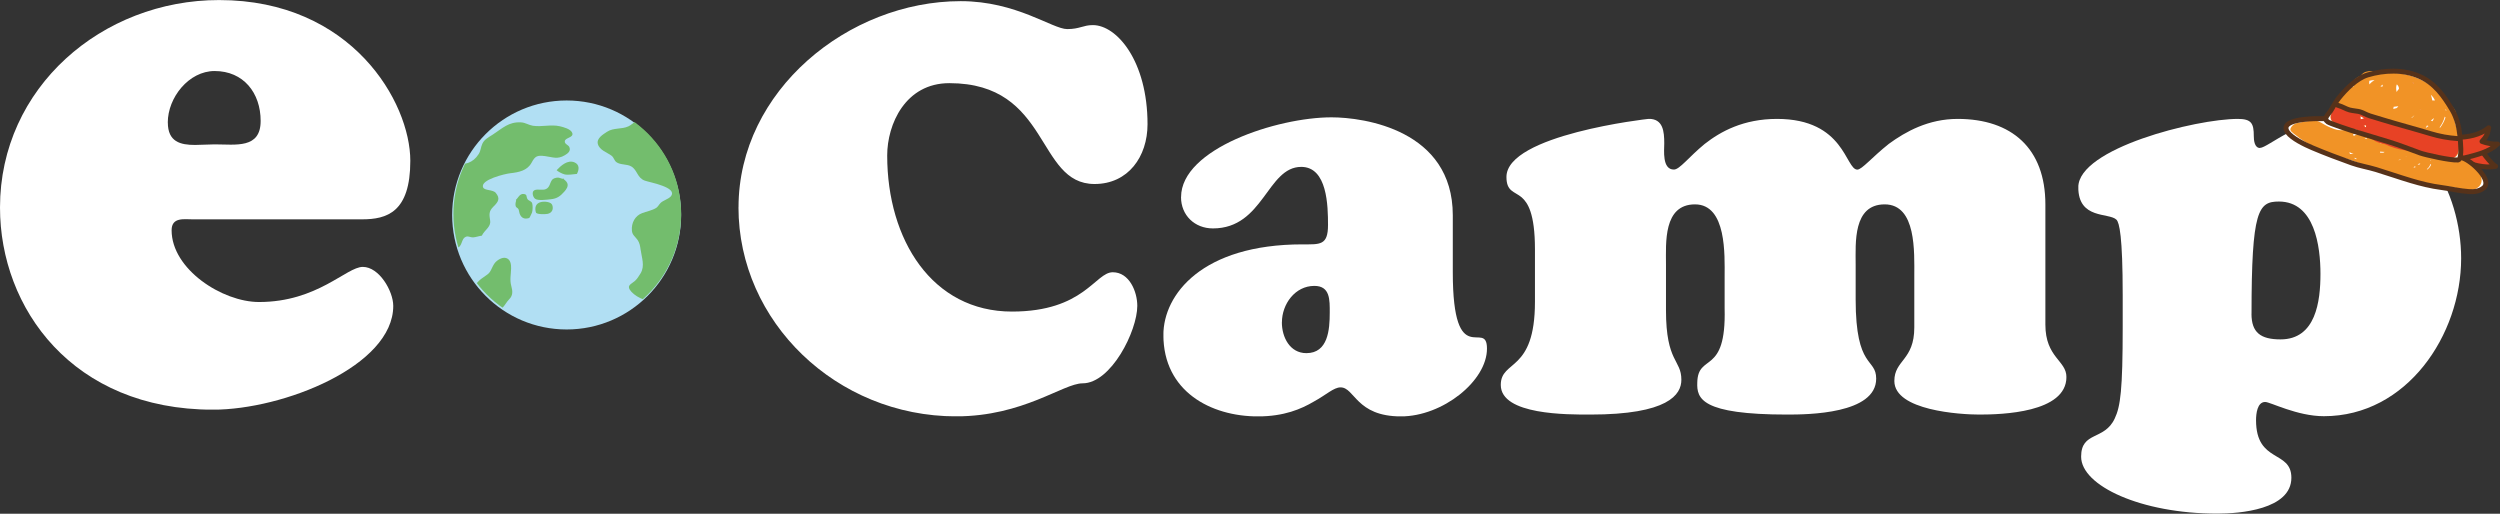 <?xml version="1.0" encoding="UTF-8"?><svg id="_レイヤー_2" xmlns="http://www.w3.org/2000/svg" width="476.22" height="97.86" xmlns:xlink="http://www.w3.org/1999/xlink" viewBox="0 0 476.22 97.86"><rect x="0" y="0" width="476.22" height="97.86" fill="#333333" stroke="none"/><defs><style>.cls-1{fill:#fff;}.cls-2{fill:#b1dff3;}.cls-3{stroke:#56321a;stroke-linecap:round;stroke-linejoin:round;stroke-width:.94px;}.cls-3,.cls-4{fill:none;}.cls-5{clip-path:url(#clippath-2);}.cls-6{fill:#73bd6d;}.cls-7{fill:url(#_名称未設定グラデーション_5-5);}.cls-8{clip-path:url(#clippath-1);}.cls-9{clip-path:url(#clippath-4);}.cls-10{fill:url(#_名称未設定グラデーション_5-3);}.cls-11{fill:url(#_名称未設定グラデーション_5-2);}.cls-12{fill:#f19326;}.cls-13{clip-path:url(#clippath);}.cls-14{clip-path:url(#clippath-3);}.cls-15{fill:url(#_名称未設定グラデーション_5);}.cls-16{clip-path:url(#clippath-5);}.cls-17{fill:url(#_名称未設定グラデーション_5-4);}.cls-18{fill:#e74225;}</style><clipPath id="clippath"><path class="cls-4" d="m140.67,39.48c0,21.81,18.67,39.83,41.46,39.83,12.8,0,20.4-6.29,24.09-6.29,5.43,0,10.42-9.98,10.42-14.76,0-2.71-1.52-6.4-4.67-6.4-3.36,0-5.43,7.49-19.21,7.49-15.19,0-23.76-13.67-23.76-29.73,0-5.97,3.47-13.78,11.83-13.78,19.32,0,16.49,19.21,27.67,19.21,6.4,0,10.09-5.21,10.09-11.39,0-12.05-5.86-18.88-10.42-18.88-1.84,0-2.5.76-4.88.76-2.82,0-9.66-5.32-20.29-5.32-21.38,0-42.32,17.04-42.32,39.28"/></clipPath><linearGradient id="_名称未設定グラデーション_5" x1="-45.21" y1="472.23" x2="-44.21" y2="472.23" gradientTransform="translate(-8486.01 887.79) rotate(90) scale(18.35 -18.35)" gradientUnits="userSpaceOnUse"><stop offset="0" stop-color="#fff"/><stop offset="1" stop-color="#fff"/><stop offset="1" stop-color="#fff"/></linearGradient><clipPath id="clippath-1"><path class="cls-4" d="m244.19,61.4c0-3.47,2.5-6.94,6.18-6.94,3.04,0,2.93,2.71,2.93,5.1,0,3.26-.33,7.71-4.45,7.71-3.15,0-4.67-3.04-4.67-5.86m-19.21-23.87c0,3.47,2.6,5.97,6.08,5.97,9.66,0,10.31-11.72,16.82-11.72,4.99,0,5.1,7.49,5.1,11.07,0,3.91-1.52,3.69-4.88,3.69-19.1,0-26.48,9.55-26.48,17.25,0,10.74,9.01,15.52,18.01,15.52,4.99,0,8.25-1.41,10.64-2.82,2.39-1.3,3.8-2.71,5.1-2.71,2.71,0,2.93,5.53,11.5,5.53,7.92,0,16.39-6.73,16.39-12.91,0-5.86-6.51,4.56-6.51-14.54v-10.85c0-16.28-16.93-18.67-23.11-18.67-10.31,0-28.65,5.97-28.65,15.19"/></clipPath><linearGradient id="_名称未設定グラデーション_5-2" y1="472.23" x2="-44.21" y2="472.23" gradientTransform="translate(-8413.2 887.79) rotate(90) scale(18.35 -18.35)" xlink:href="#_名称未設定グラデーション_5"/><clipPath id="clippath-2"><path class="cls-4" d="m359.77,27.43c-3.15,2.5-5.1,4.88-5.97,4.88-2.28,0-2.39-9.66-15.3-9.66-6.4,0-10.74,2.39-13.78,4.77-3.04,2.5-4.77,4.88-5.86,4.88-2.28,0-1.84-3.69-1.84-4.99,0-2.28-.22-4.67-2.93-4.67-.22,0-27.13,3.04-27.13,11.07,0,2.82,1.52,2.71,2.93,3.91,1.08.98,2.5,2.93,2.5,9.88v9.98c0,13.57-6.51,10.96-6.51,15.85,0,5.75,12.8,5.64,17.04,5.64,14.87,0,17.36-3.8,17.36-6.62,0-3.91-2.93-3.26-2.93-13.24v-8.79c0-4.02-.54-11.39,5.53-11.39s5.64,9.77,5.64,13.67v6.18c.33,12.91-5.1,8.36-5.21,14.11-.11,3.04.76,6.08,17.15,6.08,3.91,0,16.93-.11,16.93-6.84,0-4.02-3.91-1.74-3.91-15.08v-6.73c0-4.02-.54-11.39,5.53-11.39s5.64,9.11,5.64,13.67v9.77c0,6.29-3.8,6.19-3.8,10.2,0,5.64,12.59,6.4,16.17,6.4,4.23,0,16.61-.33,16.61-7.16,0-3.15-4.01-3.69-4.01-9.98v-22.9c0-10.64-6.4-16.28-16.71-16.28-5.54,0-9.88,2.39-13.13,4.77"/></clipPath><linearGradient id="_名称未設定グラデーション_5-3" x1="-45.21" y1="472.23" x2="-44.21" y2="472.23" gradientTransform="translate(-8325.89 887.79) rotate(90) scale(18.35 -18.35)" xlink:href="#_名称未設定グラデーション_5"/><clipPath id="clippath-3"><path class="cls-4" d="m428.89,59.77c0-19.75,1.3-21.38,5.21-21.38,6.84,0,7.92,8.57,7.92,13.78s-.87,12.48-7.6,12.48c-3.8,0-5.54-1.3-5.54-4.88m1.63-31.58c-1.08,0-1.19-1.52-1.19-2.28,0-2.39-.43-3.26-3.04-3.26-8.03,0-30.39,5.64-30.39,13.02,0,6.18,5.86,4.78,7.27,6.18.54.54,1.19,3.04,1.19,14.43v5.97c0,12.05-.43,15.19-1.52,17.47-1.95,4.23-6.4,2.39-6.4,7.27,0,5.53,11.39,10.85,25.94,10.85,4.23,0,14.11-.76,14.11-6.84,0-5.32-6.73-2.71-6.73-10.96,0-1.19.22-3.47,1.74-3.47.98,0,6.08,2.71,11.18,2.71,15.84,0,26.15-15.52,26.15-30.06,0-12.7-7.6-26.91-21.81-26.91-8.9,0-14.98,5.86-16.5,5.86"/></clipPath><linearGradient id="_名称未設定グラデーション_5-4" x1="-45.21" y1="472.23" x2="-44.21" y2="472.23" gradientTransform="translate(-8233.27 887.79) rotate(90) scale(18.35 -18.35)" xlink:href="#_名称未設定グラデーション_5"/><clipPath id="clippath-4"><path class="cls-4" d="m31.96,23.34c0-4.76,4.01-9.81,8.92-9.81,5.5,0,8.77,4.16,8.77,9.51s-4.76,4.46-8.77,4.46c-1.19,0-2.49.11-3.72.11-2.77,0-5.19-.57-5.19-4.27M0,39.54c0,19.17,13.82,38.5,40.58,38.5,13.38,0,34.33-8.32,34.33-19.77,0-2.82-2.68-7.43-5.8-7.43s-8.62,6.69-19.77,6.69c-6.99,0-16.65-6.24-16.65-13.67,0-2.53,2.38-2.08,4.01-2.08h32.25c4.76,0,9.21-1.34,9.21-11.15,0-11.15-11.15-30.62-36.42-30.62C19.47,0,0,16.65,0,39.54"/></clipPath><linearGradient id="_名称未設定グラデーション_5-5" y1="472.23" x2="-44.21" y2="472.23" gradientTransform="translate(-8626.55 887.79) rotate(90) scale(18.35 -18.35)" xlink:href="#_名称未設定グラデーション_5"/><clipPath id="clippath-5"><path class="cls-4" d="m86.37,40.76c0,11.98,9.71,21.69,21.69,21.69s21.69-9.71,21.69-21.69-9.71-21.69-21.69-21.69-21.69,9.71-21.69,21.69"/></clipPath></defs><g id="_レイヤー_1-2"><g class="cls-13"><rect class="cls-15" x="140.67" y=".19" width="77.92" height="79.11"/></g><g class="cls-8"><rect class="cls-11" x="221.62" y="22.33" width="61.64" height="56.97"/></g><g class="cls-5"><rect class="cls-10" x="285.86" y="22.66" width="107.76" height="56.43"/></g><g class="cls-14"><rect class="cls-17" x="395.9" y="22.33" width="72.93" height="75.53"/></g><g class="cls-9"><rect class="cls-7" x="0" y="0" width="78.18" height="78.03"/></g><circle class="cls-2" cx="107.94" cy="40.95" r="21.81"/><g class="cls-16"><path class="cls-6" d="m122.36,22.74c-1.3-.04-1.64.85-2.66,1.33-1.28.6-2.82.21-4.08,1.04-.76.5-2.01,1.24-1.74,2.31.31,1.2,1.78,1.61,2.61,2.24.47.36.48.9.94,1.24.77.55,2.01.32,2.83.81,1.18.71,1.1,2.17,2.57,2.7,1,.36,6.26,1.25,4.99,2.95-.4.53-1.49.8-2,1.31-.31.31-.48.72-.85.95-.72.45-1.85.68-2.64.97-1.36.51-2.09,1.86-1.96,3.35.07.82.6,1.1,1.06,1.74.4.56.5,1.15.59,1.82.21,1.59.87,3.13,0,4.57-.34.55-.63,1.04-1.11,1.47-.62.54-1.47.79-.95,1.63.72,1.17,3.05,2.41,4.45,2.07,1.42-.34,2.85-2.8,3.42-4.01,1.23-2.64,2.26-5.44,2.86-8.3.38-1.8.71-3.35.71-5.21,0-2.24-.2-4.25-.61-6.45-.92-4.86-3.65-9.7-8.75-10.69"/><path class="cls-6" d="m86.58,31.24c1.92.23,3.53-.19,4.6-1.89.42-.66.39-1.32.71-1.99.41-.85,1.2-1.21,1.99-1.73,1.89-1.23,3.02-2.46,5.39-2.32.83.05,1.43.51,2.21.64,1.7.27,3.45-.29,5.16.1.64.15,2.14.52,2.38,1.31.27.86-1.34.85-1.43,1.52-.08.58.67.7.86,1.13.34.76-.28,1.22-.88,1.57-1.4.82-2.23.36-3.72.16-1.53-.2-1.91-.02-2.59,1.25-.81,1.5-2.41,1.83-4.07,2.01-.89.09-5.78,1.23-5.16,2.7.26.63,1.86.39,2.4,1.03.92,1.09.47,1.74-.41,2.6-.96.93-.82,1.53-.65,2.72.18,1.2-1.11,1.79-1.58,2.84-.57.07-1.11.29-1.67.33-.39.03-.93-.26-1.25-.16-1.21.36-.58,2.07-2.14,2.29-3,.41-2.95-5.16-3.03-7.12-.04-1.09.02-2.14.24-3.2.15-.7.1-1.52.31-2.2.24-.79,1.2-1.44,1.2-2.29"/><path class="cls-6" d="m106.02,32.43c.8-.85,2.09-2.04,3.39-1.51,1.04.42.91,1.43.48,2.21-.76.05-1.66.26-2.37.08-.4-.1-1.37-.57-1.51-.85"/><path class="cls-6" d="m107.42,34.04c-.25.13-.76-.2-1.1-.21-.41,0-.94.12-1.19.48-.4.56-.39,1.33-1.1,1.69-.67.34-1.65-.09-2.27.26-.51.29-.26,1.26.15,1.59.52.43,2.27.19,2.97.11,1.21-.12,1.83-.57,2.6-1.44.4-.45.83-1.01.58-1.64-.17-.41-.58-.61-.85-.95"/><path class="cls-6" d="m98.27,38.06c.42-.31.69-1.2,1.49-1.11.73.08.43.51.72.97.24.37.77.36.9.83.12.42.1,1.32-.04,1.75-.05.15-.26.57-.33.7-.19.32-.08.34-.62.42-.74.11-1.2-.31-1.43-1-.08-.25-.09-.59-.22-.81-.11-.19-.38-.25-.48-.47-.14-.32-.05-.81.06-1.11"/><path class="cls-6" d="m102.13,40.6c-.35-.97-.13-1.88.95-2.12.63-.14,1.89-.06,2.12.58.28.79-.05,1.51-.9,1.68-.41.08-1.93.12-2.17-.2"/><path class="cls-6" d="m90.28,54.77c.19-.17.38-.63.6-.9.46-.56,1.03-.94,1.62-1.34.49-.33.74-.53,1-1.04.24-.47.42-.94.74-1.37.42-.55,1.41-1.19,2.16-.97.88.26.98,1.25.96,2-.03,1.23-.29,2.17.04,3.35.27.96.32,1.79-.4,2.5-.49.49-.82,1.18-1.29,1.64-.4.38-1.63.67-2.16.46"/></g><path class="cls-18" d="m469.43,26.51c1.8,1.04,3.73,1.49,5.94,1.17-.24.28-2.19,1.36-2.36,1.41.5.71,1.71,2.26,2.38,2.59-2.21.42-4.41-.33-6.65-1.05-1.29-.41-1.91-.41-1.45-1.9.26-.85,1.4-2.36,2.47-2.13"/><path class="cls-3" d="m469.43,26.51c1.8,1.04,3.73,1.49,5.94,1.17-.24.28-2.19,1.36-2.36,1.41.5.71,1.71,2.26,2.38,2.59-2.21.42-4.41-.33-6.65-1.05-1.29-.41-1.91-.41-1.45-1.9.26-.85,1.4-2.36,2.47-2.13"/><path class="cls-18" d="m467.96,26.19c2.08-.07,4.4-.42,6.11-1.85-.19,1.21-.51,1.79-1.28,2.6.8.34,2.21.57,2.96.5-1.66,1.52-3.92,2.05-6.21,2.62-1.31.33-1.84.66-2.23-.84-.23-.86-.06-2.74.98-3.11"/><path class="cls-3" d="m467.96,26.19c2.08-.07,4.4-.42,6.11-1.85-.19,1.21-.51,1.79-1.28,2.6.8.34,2.21.57,2.96.5-1.66,1.52-3.92,2.05-6.21,2.62-1.31.33-1.84.66-2.23-.84-.23-.86-.06-2.74.98-3.11"/><path class="cls-1" d="m452.37,24.08c-1.99-.6-3.68-1.4-5.77-1.38-1.73.03-3.46-.13-5.2-.1-1.08.02-7.35.11-5.66,2.57.82,1.18,3.34,2.39,4.71,2.97,2.46,1.05,5.03,2,7.55,2.91,1.58.56,2.99.76,4.62,1.25,2.23.68,4.43,1.46,6.66,2.12,1.88.56,3.8,1.04,5.75,1.29,1.78.23,3.49.67,5.31.79.97.06,2.03-.07,2.8-.74,1.65-1.44-2.36-5.17-4.09-5.68-1.65-.49-2.37-1.35-4.05-1.86-4.28-1.29-8.38-2.85-12.64-4.15"/><path class="cls-12" d="m454.57,33.19c-.6-.18-1.22-.39-1.79-.62-.68-.15-1.32-.35-1.88-.59-.5-.21-1.04-.5-1.45-.86-.12-.11-1.37-.5-1.62-.6-.41-.16-.74-.27-1.17-.36-3.5-.79-6.95-2.41-9.74-4.71-.6-.5-.9-.75-.31-1.43.46-.53,1.02-.62,1.68-.72,1.27-.19,2.62-.65,3.73,0,.71.41,1.18.7,1.97,1.03,1.02.42,1.54.54,2.59.46.07-.1.2-.18.38-.22.98-.25,2.87.33,4.39.57,2.04.33,3.95.74,6.04,1.54,1.83.7,3.47,1.61,5.09,2.72,1.61,1.11,3.69,1.39,5.6.92,1.3-.31,2.65.51,3.54,1.53,1.02,1.16,1.85,3.19,0,4.1-1.81.9-3.5-.39-5.3-.38-.65,0-1.27.22-1.93.19-1.08-.05-2.15-.49-3.17-.82-.75-.24-1.51-.57-2.27-.74-1.09-.25-2.14-.37-3.25-.67-.35-.1-.74-.21-1.15-.33m-6.17-3.12c.15.09.31.18.49.26l-.05-.24c-.15,0-.3-.01-.44-.02m-.84-1.09c.01.11.05.23.11.35.2.01.43,0,.66-.02l-.08-.03c-.19-.07-.44-.17-.69-.3m12.36,2.72l-.15.24c.15-.04.29-.08.42-.13l.05-.02c-.09-.03-.2-.07-.31-.09m2.37.51l.08.08c.37-.26.62-.6.74-.94l-.15-.11c-.09.39-.33.72-.66.97m-5.36-1.74v.05c.16-.04.3-.09.38-.17l.04-.05c-.12.06-.26.12-.42.16m3.6.82c.1.03.2.07.3.1.08-.09.16-.18.22-.29-.18.05-.35.11-.51.18m-7.16-2.41v.22c.2,0,.4-.01.6,0,.1-.04.19-.09.25-.15-.28-.03-.57-.05-.85-.06m5.13.94c-.1,0-.2,0-.29.02h.18s.12-.02.12-.02Zm4.45.79l.15.05-.18-.18.03.13Zm-14.7-5.08c0,.1.02.23.09.37.2-.13.49-.24.84-.32-.33-.04-.65-.06-.93-.06m5.1,1.09c-.09.18-.03.47.18.79.08-.1.2-.18.34-.26-.03-.16-.17-.32-.42-.48l-.1-.05Zm-2.5-.34c-.17.03-.32.06-.45.11.13.03.25.07.37.11v-.03s.08-.19.08-.19Zm8.99,2.32l.02.03.06.07c.1.14.23.33.34.53.16.02.32.05.49.07-.22-.25-.52-.48-.91-.71m-3.67-1.76l.16.1.19.02c-.11-.04-.22-.08-.35-.12"/><path class="cls-3" d="m452.37,24.08c-1.99-.6-3.68-1.4-5.77-1.38-1.73.03-3.46-.13-5.2-.1-1.08.02-7.35.11-5.66,2.57.82,1.18,3.34,2.39,4.71,2.97,2.46,1.05,5.03,2,7.55,2.91,1.58.56,2.99.76,4.62,1.25,2.23.68,4.43,1.46,6.66,2.12,1.88.56,3.8,1.04,5.75,1.29,1.78.23,3.49.67,5.31.79.97.06,2.03-.07,2.8-.74,1.65-1.44-2.36-5.17-4.09-5.68-1.65-.49-2.37-1.35-4.05-1.86-4.28-1.29-8.38-2.85-12.64-4.15Z"/><path class="cls-1" d="m467.86,30.86c.11-.01.2-.03.25-.07.69-.53.56-3.95.48-4.8-.16-1.71-.59-3.53-1.47-5.03-1.61-2.73-3.37-5.15-6.22-6.4-3.09-1.36-6.73-1.24-9.91-.28-2.08.63-4.17,2.76-5.5,4.42-.54.68-.97,1.5-1.42,2.24-.64,1.05-1.52,1.81-.62,2.58,1.12.96,4.18,1.26,5.63,1.7,1.99.6,3.98,1.21,5.97,1.81,2.09.64,3.89,1.37,5.97,2.12,1,.36,5.61,1.82,6.85,1.69"/><path class="cls-12" d="m456.09,28.16c-.6-.18-1.21-.41-1.77-.69-.69-.11-1.33-.31-1.88-.6-.48-.27-1-.66-1.34-1.23-.1-.17-1.34-.58-1.59-.7-.4-.2-.73-.31-1.17-.37-1.12-.17-2.08-.34-3.14-.81-.86-.38-1.56-1.04-1.19-1.9.49-1.13,1.08-2.25,1.86-3.22.67-.83,1.4-2,2.5-2.19-.17-.46-.11-.9.18-1.26.26-.33.67-.58,1.18-.77.11-.21.26-.39.47-.52,1.13-.74,3.02-.16,4.6-.1,2.11.08,4.07.33,6.12,1.27,2.37,1.1,3.57,2.28,4.86,3.88.92,1.14,2.22,1.73,2.02,3.06-.03.19-.08.42-.16.69-.18.63.32,1.44.43,2.06.13.74.13,1.51.18,2.26.08,1.18.43,2.18-.58,2.91-1.36.98-3.43.21-4.83-.28-.74-.26-1.48-.66-2.25-.78-1.11-.18-2.22-.12-3.34-.39-.36-.09-.75-.19-1.15-.31m-5.83-4.24c.13.14.29.26.46.36,0-.14,0-.29.01-.44-.16.04-.32.06-.47.08m-.61-1.83c-.02.21,0,.42.03.63.22-.03.46-.11.72-.21l-.08-.03c-.18-.08-.43-.2-.67-.38m12.64,1.79c-.1.17-.17.33-.23.49.17-.11.33-.22.49-.35l.05-.04c-.09-.04-.19-.07-.31-.1m2.43.33l.06.12c.47-.59.83-1.31,1.05-1.97l-.14-.17c-.2.76-.55,1.46-.98,2.02m-5.33-1.85l-.02.1c.19-.11.36-.26.47-.42l.06-.1c-.15.15-.31.29-.51.43m3.67.58c.1.04.2.08.29.12.12-.19.22-.39.31-.6-.21.14-.41.3-.61.48m-7.1-2.63c0,.14-.02.28-.06.42.22-.07.44-.13.66-.18.12-.11.23-.23.3-.35-.29.02-.6.06-.9.11m5.3.39c-.11.03-.22.07-.32.11l.19-.04.13-.07Zm4.61.28l.15.06c-.03-.11-.07-.21-.15-.3v.24Zm-14.53-5.62c-.04.19-.04.42,0,.68.26-.3.59-.58.99-.83-.34.02-.69.07-.99.15m5.23.68c-.15.36-.16.9-.03,1.45.11-.21.26-.41.44-.59.01-.29-.1-.55-.33-.79l-.09-.08Zm-2.61.03c-.19.1-.36.21-.52.32.13.03.25.07.37.11l.02-.07c.05-.13.09-.26.12-.37m9.1,1.95l.02.06.04.12c.07.23.16.56.23.92.16,0,.33,0,.5,0-.17-.4-.43-.78-.79-1.1m-3.5-2.33l.14.14h.2c-.11-.06-.22-.1-.34-.14"/><path class="cls-18" d="m456.09,28.16c-.6-.18-1.21-.41-1.77-.69-.69-.11-1.33-.31-1.88-.6-.48-.27-1-.66-1.34-1.23-.1-.17-1.34-.58-1.59-.7-.4-.2-.73-.31-1.17-.37-1.12-.17-2.08-.34-3.14-.81-1.27-.57-1.44-1.35-.93-2.55.59-1.37,1.31-.71,2.54-.53,1.04.16,1.98.16,3,.47,2.07.63,3.94,1.4,5.9,2.2,1.76.72,3.67,1.09,5.48,1.44,1.75.34,3.5.74,5.24,1.11,1.35.28,2.17.4,2.03,1.94-.13,1.42-.65,2.44-2.21,2.55-1.18.09-2.35-.37-3.44-.75-.74-.26-1.48-.66-2.25-.78-1.11-.18-2.22-.12-3.34-.39-.36-.09-.75-.19-1.15-.31m-5.83-4.24c.13.14.29.26.46.36,0-.14,0-.29.01-.44-.16.04-.32.06-.47.08m-.61-1.83c-.02.21,0,.42.03.63.22-.03.46-.11.72-.21l-.08-.03c-.18-.08-.43-.2-.67-.38m11.61-1.38c-.11.03-.22.07-.32.11l.19-.04.13-.07Zm-1.71-5.01l.14.14h.2c-.11-.06-.22-.1-.34-.14"/><path class="cls-3" d="m468.09,30.48c.11-.01.21,0,.26-.04.69-.53.32-3.61.24-4.45-.16-1.71-.59-3.54-1.47-5.03-1.61-2.73-3.37-5.15-6.22-6.4-3.09-1.36-6.73-1.24-9.91-.28-2.08.63-4.17,2.76-5.5,4.42-.54.68-.97,1.5-1.42,2.24-.64,1.05-1.59,1.62-.62,2.3.39.27,4.18,1.55,5.63,1.98,1.99.6,3.98,1.21,5.97,1.81,2.1.64,3.89,1.37,5.97,2.12,1,.36,5.84,1.44,7.08,1.32Z"/><path class="cls-3" d="m445.01,19.94c.74.23,1.37.5,2.03.82.66.31,1.47.33,2.18.46.81.15,1.44.62,2.22.86.86.26,1.71.52,2.57.78,2.99.91,5.97,1.69,8.98,2.6,1.76.53,3.33.81,5.15.94"/></g></svg>